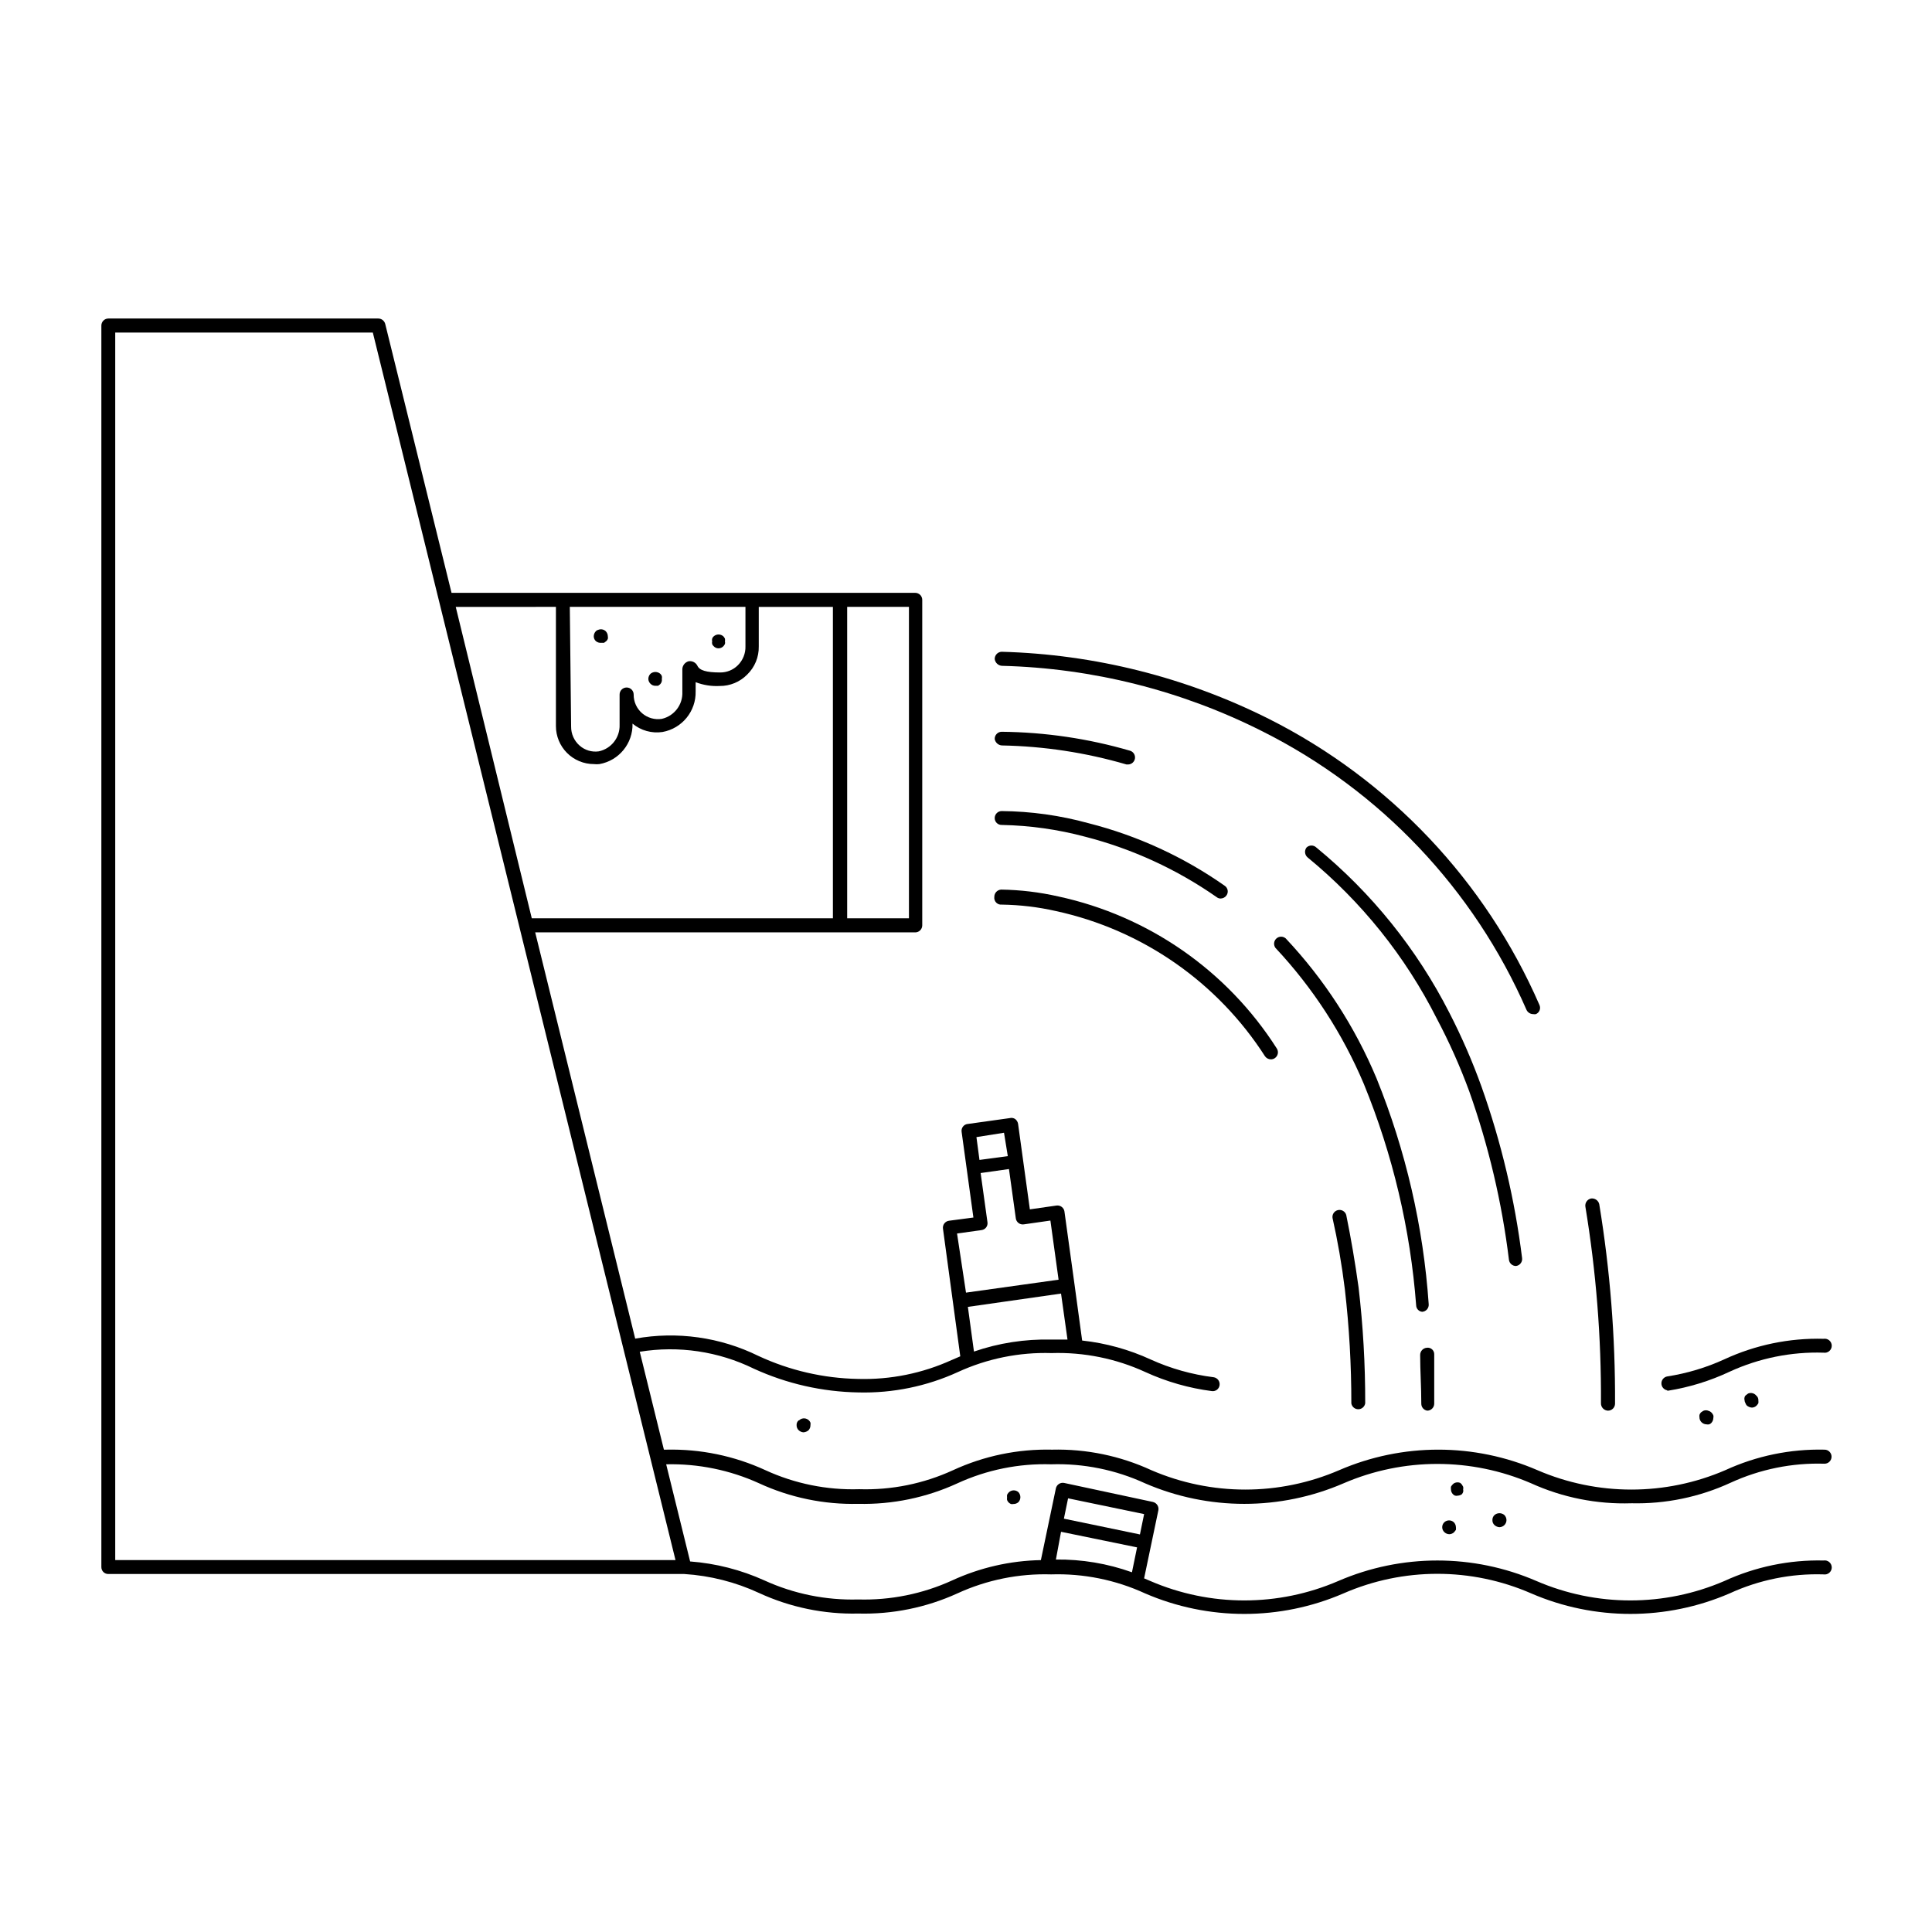 <?xml version="1.0" encoding="UTF-8"?>
<!-- Uploaded to: SVG Repo, www.svgrepo.com, Generator: SVG Repo Mixer Tools -->
<svg fill="#000000" width="800px" height="800px" version="1.1" viewBox="144 144 512 512" xmlns="http://www.w3.org/2000/svg">
 <g>
  <path d="m585.8 512.55h0.25c5.652-0.902 11.148-2.602 16.324-5.039 7.793-3.582 16.312-5.309 24.887-5.039 0.543 0.09 1.094-0.062 1.512-0.418 0.418-0.352 0.66-0.871 0.66-1.422 0-0.547-0.242-1.066-0.66-1.422-0.418-0.352-0.969-0.504-1.512-0.414-9.066-0.238-18.066 1.625-26.297 5.441-4.805 2.199-9.891 3.723-15.113 4.531-0.902 0.152-1.559 0.93-1.559 1.84 0 0.914 0.656 1.691 1.559 1.84z"/>
  <path d="m576.33 542.38c9.066 0.219 18.062-1.645 26.297-5.441 7.797-3.582 16.316-5.309 24.891-5.039 1.027 0 1.863-0.832 1.863-1.863 0-1.027-0.836-1.863-1.863-1.863-9.066-0.211-18.062 1.648-26.301 5.441-15.883 6.852-33.891 6.852-49.773 0-16.766-7.258-35.785-7.258-52.551 0-15.883 6.852-33.891 6.852-49.773 0-8.238-3.797-17.234-5.66-26.301-5.441-9.051-0.211-18.027 1.648-26.246 5.441-7.797 3.582-16.316 5.309-24.891 5.039-8.555 0.262-17.059-1.465-24.836-5.039-8.238-3.793-17.234-5.652-26.301-5.441h-0.605l-6.398-25.945c10.301-1.672 20.863-0.105 30.23 4.484 8.719 3.996 18.172 6.141 27.762 6.297 9.059 0.223 18.055-1.621 26.297-5.391 7.777-3.578 16.281-5.301 24.84-5.039 8.57-0.27 17.094 1.453 24.887 5.039 5.574 2.551 11.504 4.25 17.582 5.035 0.488 0.074 0.988-0.059 1.379-0.363 0.387-0.305 0.637-0.754 0.688-1.246 0.117-1.016-0.602-1.938-1.613-2.066-5.746-0.719-11.352-2.297-16.625-4.688-5.75-2.648-11.895-4.348-18.188-5.035l-2.016-14.812-2.672-19.348h0.004c-0.062-0.496-0.324-0.945-0.723-1.25-0.398-0.301-0.898-0.434-1.395-0.363l-7.055 1.008-3.125-22.672 0.004 0.004c-0.09-0.5-0.359-0.949-0.758-1.262-0.426-0.293-0.961-0.387-1.461-0.25l-11.184 1.562v-0.004c-0.484 0.062-0.922 0.316-1.215 0.707-0.293 0.387-0.418 0.879-0.348 1.359l3.125 22.723-6.5 0.855c-1.016 0.156-1.715 1.102-1.562 2.117l2.621 19.348 1.965 14.461-2.215 0.957-0.004-0.004c-7.801 3.559-16.316 5.285-24.887 5.039-9.129-0.168-18.121-2.246-26.398-6.098-10.113-4.977-21.555-6.582-32.648-4.582l-26.5-107.66h100.76c1.008-0.027 1.812-0.855 1.812-1.863v-86.254c0-1.012-0.805-1.836-1.812-1.863h-122.93l-17.582-71.289c-0.227-0.82-0.965-1.398-1.816-1.41h-71.539c-1.031 0-1.863 0.832-1.863 1.863v329.04c0 0.488 0.195 0.957 0.547 1.301 0.352 0.34 0.828 0.523 1.316 0.512h152.6c6.875 0.43 13.605 2.141 19.852 5.039 8.219 3.789 17.199 5.652 26.25 5.441 9.059 0.242 18.051-1.586 26.297-5.344 7.781-3.574 16.281-5.297 24.84-5.035 8.574-0.27 17.094 1.453 24.887 5.035 16.781 7.258 35.816 7.258 52.598 0 15.855-6.914 33.871-6.914 49.727 0 16.781 7.254 35.816 7.254 52.598 0 7.793-3.582 16.312-5.305 24.887-5.035 0.543 0.09 1.094-0.062 1.512-0.418 0.418-0.355 0.66-0.875 0.66-1.422s-0.242-1.066-0.66-1.422c-0.418-0.355-0.969-0.508-1.512-0.418-9.066-0.211-18.059 1.652-26.297 5.441-15.887 6.856-33.891 6.856-49.777 0-16.766-7.254-35.781-7.254-52.547 0-15.883 6.856-33.891 6.856-49.777 0l-1.664-0.707 3.777-18.035h0.004c0.188-1.012-0.457-1.988-1.461-2.215l-23.527-5.039c-0.984-0.188-1.941 0.434-2.168 1.41l-3.981 19.043c-8.129 0.152-16.141 1.988-23.527 5.391-7.801 3.559-16.316 5.285-24.887 5.039-8.555 0.238-17.051-1.484-24.84-5.039-6.223-2.816-12.887-4.519-19.699-5.035l-6.348-25.746c8.488-0.199 16.91 1.523 24.637 5.039 8.219 3.789 17.199 5.652 26.25 5.441 9.066 0.211 18.059-1.652 26.297-5.441 7.781-3.578 16.281-5.301 24.84-5.039 8.574-0.27 17.094 1.457 24.887 5.039 16.781 7.258 35.816 7.258 52.598 0 15.867-6.852 33.859-6.852 49.727 0 8.328 3.777 17.41 5.586 26.551 5.289zm-149.43-43.379h-4.332c-6.953-0.16-13.879 0.914-20.457 3.176l-1.613-11.84 24.688-3.527zm-16.828-54.812 1.008 6.195-7.508 1.008-0.805-6.047zm-12.445 26.703 6.5-0.906v-0.004c0.484-0.062 0.922-0.316 1.215-0.703 0.293-0.391 0.418-0.879 0.348-1.363l-1.812-13.047 7.508-1.059 1.812 13.047v0.004c0.062 0.496 0.32 0.945 0.719 1.25 0.398 0.301 0.902 0.434 1.395 0.359l7.055-1.008 2.168 15.668-24.535 3.43zm29.426 70.18 20.152 4.18-1.109 5.391-20.152-4.18zm-1.867 8.867 20.152 4.133-1.359 6.602v-0.004c-6.461-2.316-13.285-3.461-20.152-3.375zm-56.676-245.11h16.371v82.523h-16.371zm-73.504 0h46.547v10.43c0.059 1.887-0.672 3.711-2.012 5.039-1.242 1.238-2.934 1.93-4.688 1.914-3.68 0-5.492-0.555-6.047-1.812-0.441-0.848-1.375-1.312-2.316-1.16-0.926 0.254-1.59 1.059-1.66 2.016v6.098-0.004c0.156 3.391-2.137 6.402-5.441 7.156-1.879 0.297-3.789-0.25-5.227-1.492-1.438-1.242-2.254-3.059-2.231-4.957 0-1.031-0.836-1.863-1.863-1.863-1.031 0-1.867 0.832-1.867 1.863v8.012c0.121 3.387-2.223 6.367-5.539 7.051-1.82 0.25-3.656-0.301-5.039-1.512-1.457-1.266-2.285-3.106-2.269-5.035zm-3.68 0v31.59c0 2.672 1.059 5.234 2.949 7.125s4.453 2.949 7.125 2.949c0.484 0.055 0.977 0.055 1.461 0 5.172-0.918 8.898-5.477 8.766-10.73 2.215 1.844 5.113 2.652 7.961 2.219 5.18-0.941 8.902-5.519 8.766-10.781v-2.418c2.023 0.777 4.188 1.121 6.348 1.008 2.746 0.027 5.387-1.062 7.309-3.023 2.016-1.949 3.129-4.652 3.07-7.457v-10.48h19.648v82.523h-79.801l-20.152-82.523zm31.691 252.61h-148.48v-325.31h68.266z"/>
  <path d="m570.14 517.84c0.492 0 0.969-0.195 1.316-0.547 0.348-0.348 0.547-0.824 0.547-1.316 0.082-17.703-1.316-35.383-4.184-52.852-0.223-0.984-1.16-1.641-2.164-1.512-1.004 0.203-1.668 1.156-1.512 2.168 2.844 17.215 4.227 34.645 4.129 52.094-0.012 0.508 0.176 1 0.527 1.367 0.348 0.371 0.832 0.586 1.34 0.598z"/>
  <path d="m409.52 320.45c24.027 0.613 47.621 6.547 69.074 17.383 31.238 15.691 55.996 41.82 69.977 73.859 0.336 0.641 0.992 1.047 1.715 1.059 0.25 0.047 0.504 0.047 0.754 0 0.457-0.199 0.812-0.574 0.984-1.039 0.172-0.469 0.145-0.984-0.074-1.43-14.316-32.855-39.684-59.664-71.695-75.773-22.023-11.047-46.203-17.117-70.836-17.785-1.016 0.055-1.812 0.895-1.812 1.914 0.121 0.988 0.922 1.75 1.914 1.812z"/>
  <path d="m533.36 433.2c5.133 14.469 8.664 29.453 10.531 44.688 0.125 0.93 0.926 1.621 1.863 1.613 0.496-0.062 0.949-0.32 1.25-0.719 0.305-0.398 0.434-0.902 0.363-1.398-1.918-15.457-5.519-30.664-10.73-45.344-2.41-6.711-5.254-13.254-8.516-19.598-8.602-16.887-20.609-31.812-35.266-43.832-0.727-0.715-1.895-0.715-2.621 0-0.613 0.816-0.48 1.969 0.301 2.621 14.254 11.688 25.902 26.223 34.211 42.672 3.301 6.231 6.18 12.68 8.613 19.297z"/>
  <path d="m409.52 341.55c11.176 0.211 22.273 1.902 33 5.039h0.504c0.895-0.043 1.629-0.719 1.754-1.605 0.121-0.887-0.402-1.734-1.25-2.019-11.086-3.238-22.562-4.93-34.109-5.039-0.492 0.012-0.961 0.223-1.301 0.582-0.34 0.359-0.523 0.836-0.512 1.332 0.164 0.945 0.957 1.656 1.914 1.711z"/>
  <path d="m522.22 517.84c0.496 0 0.969-0.195 1.316-0.547 0.352-0.348 0.547-0.824 0.547-1.316v-13.047-0.004c0.02-0.5-0.184-0.98-0.551-1.32-0.367-0.34-0.867-0.5-1.363-0.441-1.016 0.055-1.816 0.895-1.812 1.914 0 4.18 0.301 8.465 0.301 12.898-0.012 0.922 0.652 1.715 1.562 1.863z"/>
  <path d="m520.91 491.64c0.492-0.039 0.953-0.273 1.273-0.648 0.324-0.379 0.48-0.871 0.438-1.367-1.418-20.535-6.078-40.719-13.805-59.801-5.734-13.723-13.891-26.297-24.082-37.133-0.719-0.625-1.793-0.613-2.492 0.035-0.699 0.648-0.797 1.723-0.227 2.484 9.879 10.547 17.812 22.758 23.426 36.074 7.652 18.703 12.328 38.492 13.855 58.645 0.023 0.898 0.715 1.637 1.613 1.711z"/>
  <path d="m409.52 362.62c7.457 0.145 14.867 1.195 22.066 3.121 12.488 3.211 24.297 8.637 34.863 16.023 0.301 0.242 0.676 0.367 1.059 0.352 0.605-0.016 1.164-0.312 1.512-0.805 0.289-0.398 0.406-0.898 0.32-1.383-0.086-0.484-0.363-0.914-0.773-1.188-10.918-7.668-23.141-13.285-36.07-16.574-7.519-2.074-15.277-3.156-23.078-3.227-1.008 0.027-1.812 0.855-1.812 1.863 0 0.5 0.203 0.977 0.566 1.32s0.852 0.523 1.348 0.496z"/>
  <path d="m500.76 465.95c-0.289-0.926-1.238-1.477-2.188-1.266-0.945 0.211-1.574 1.113-1.441 2.074 1.359 6.047 2.469 12.395 3.273 18.941 1.156 10.035 1.727 20.129 1.715 30.23 0.16 0.898 0.949 1.547 1.859 1.535 0.914-0.016 1.68-0.684 1.816-1.586 0.023-10.27-0.566-20.531-1.762-30.734-0.906-6.547-2.016-13.047-3.273-19.195z"/>
  <path d="m409.52 383.73c4.816 0.074 9.613 0.645 14.309 1.711 22.852 4.965 42.789 18.812 55.418 38.492 0.359 0.504 0.941 0.805 1.562 0.805 0.359 0.004 0.711-0.102 1.008-0.301 0.859-0.559 1.109-1.707 0.555-2.57-13.148-20.637-34.016-35.152-57.938-40.305-4.961-1.129-10.027-1.734-15.113-1.812-1.02 0.055-1.816 0.895-1.816 1.914-0.082 0.559 0.102 1.125 0.496 1.531 0.398 0.406 0.957 0.602 1.52 0.535z"/>
  <path d="m333.14 315.26c0.324 0.352 0.777 0.555 1.258 0.555 0.492 0 0.969-0.199 1.309-0.555 0.164-0.18 0.301-0.383 0.406-0.605 0.066-0.211 0.066-0.441 0-0.652 0.047-0.25 0.047-0.508 0-0.758-0.105-0.219-0.242-0.422-0.406-0.605-0.727-0.66-1.84-0.66-2.566 0-0.195 0.156-0.34 0.367-0.406 0.605-0.07 0.246-0.07 0.508 0 0.758-0.066 0.211-0.066 0.441 0 0.652 0.066 0.242 0.211 0.453 0.406 0.605z"/>
  <path d="m317.68 325.74h0.707c0.219-0.125 0.422-0.277 0.602-0.453 0.34-0.367 0.488-0.871 0.406-1.363 0.051-0.246 0.051-0.504 0-0.754-0.09-0.23-0.227-0.438-0.406-0.605-0.754-0.645-1.863-0.645-2.617 0-0.355 0.363-0.555 0.852-0.555 1.359 0.012 0.477 0.211 0.93 0.555 1.262 0.34 0.359 0.812 0.562 1.309 0.555z"/>
  <path d="m303.42 314.35h0.656l0.605-0.453c0.176-0.168 0.316-0.375 0.402-0.605 0.047-0.215 0.047-0.438 0-0.656-0.004-0.508-0.203-0.996-0.555-1.359-0.543-0.508-1.332-0.648-2.016-0.352-0.234 0.043-0.449 0.168-0.605 0.352-0.352 0.363-0.551 0.852-0.555 1.359 0 0.48 0.203 0.938 0.555 1.262 0.418 0.355 0.969 0.52 1.512 0.453z"/>
  <path d="m355.66 520.41c-0.379 0.305-0.582 0.773-0.555 1.258-0.016 0.512 0.188 1.004 0.555 1.359 0.344 0.324 0.789 0.52 1.258 0.555 0.504-0.031 0.98-0.227 1.359-0.555 0.336-0.371 0.516-0.859 0.504-1.359 0.035-0.215 0.035-0.438 0-0.656-0.238-0.566-0.746-0.98-1.352-1.102-0.602-0.121-1.23 0.066-1.668 0.5z"/>
  <path d="m411.29 539.55c-0.164 0.18-0.301 0.383-0.406 0.605-0.027 0.23-0.027 0.469 0 0.703-0.031 0.219-0.031 0.438 0 0.656 0.094 0.242 0.23 0.461 0.406 0.652 0.18 0.164 0.383 0.301 0.602 0.406 0.234 0.051 0.477 0.051 0.707 0 0.484 0.008 0.957-0.172 1.309-0.504 0.328-0.359 0.508-0.828 0.504-1.312-0.004-0.48-0.184-0.945-0.504-1.309-0.754-0.691-1.922-0.645-2.617 0.102z"/>
  <path d="m531.39 540.01c0.156-0.176 0.277-0.383 0.355-0.605 0.062-0.23 0.062-0.473 0-0.703 0.07-0.23 0.07-0.477 0-0.707 0 0-0.25-0.402-0.352-0.605l-0.406-0.402c-0.465-0.199-0.992-0.199-1.461 0-0.211 0.09-0.402 0.23-0.555 0.402-0.176 0.18-0.328 0.383-0.453 0.605-0.027 0.234-0.027 0.473 0 0.707 0 0.492 0.199 0.965 0.555 1.309 0.148 0.168 0.34 0.289 0.555 0.352 0.23 0.062 0.473 0.062 0.707 0 0.375-0.023 0.738-0.145 1.055-0.352z"/>
  <path d="m526.76 547.41c-0.359 0.34-0.559 0.812-0.559 1.309s0.199 0.969 0.559 1.309c0.363 0.355 0.852 0.555 1.359 0.555 0.473-0.02 0.922-0.219 1.258-0.555 0.168-0.188 0.32-0.391 0.457-0.602 0.027-0.234 0.027-0.473 0-0.707-0.012-0.492-0.211-0.961-0.555-1.309-0.715-0.652-1.809-0.652-2.519 0z"/>
  <path d="m540.06 545.5c-0.375 0.352-0.578 0.848-0.555 1.359-0.016 0.496 0.188 0.973 0.555 1.309 0.359 0.328 0.824 0.523 1.309 0.555 0.492-0.016 0.957-0.211 1.309-0.555 0.348-0.348 0.547-0.816 0.555-1.309 0-0.508-0.199-0.996-0.555-1.359-0.754-0.645-1.863-0.645-2.617 0z"/>
  <path d="m596.79 517.89c-0.445-0.203-0.961-0.203-1.41 0l-0.605 0.402c-0.172 0.191-0.309 0.414-0.402 0.656-0.031 0.215-0.031 0.438 0 0.652 0 0.496 0.199 0.969 0.555 1.312 0.352 0.344 0.82 0.543 1.309 0.555 0.234 0.047 0.473 0.047 0.707 0 0.238-0.074 0.445-0.215 0.605-0.406 0.32-0.359 0.496-0.824 0.504-1.309 0.059-0.215 0.059-0.441 0-0.656-0.094-0.238-0.23-0.461-0.402-0.652-0.227-0.266-0.523-0.457-0.859-0.555z"/>
  <path d="m607.27 513.3-0.605 0.453c-0.184 0.152-0.309 0.367-0.352 0.605-0.059 0.215-0.059 0.441 0 0.656 0.016 0.301 0.102 0.594 0.25 0.855 0.082 0.223 0.199 0.426 0.355 0.605 0.379 0.324 0.859 0.52 1.359 0.555 0.477-0.016 0.93-0.211 1.258-0.555 0.168-0.191 0.32-0.391 0.453-0.605 0.027-0.25 0.027-0.504 0-0.758 0.031-0.484-0.176-0.953-0.551-1.258-0.52-0.645-1.402-0.871-2.168-0.555z"/>
 </g>
</svg>
